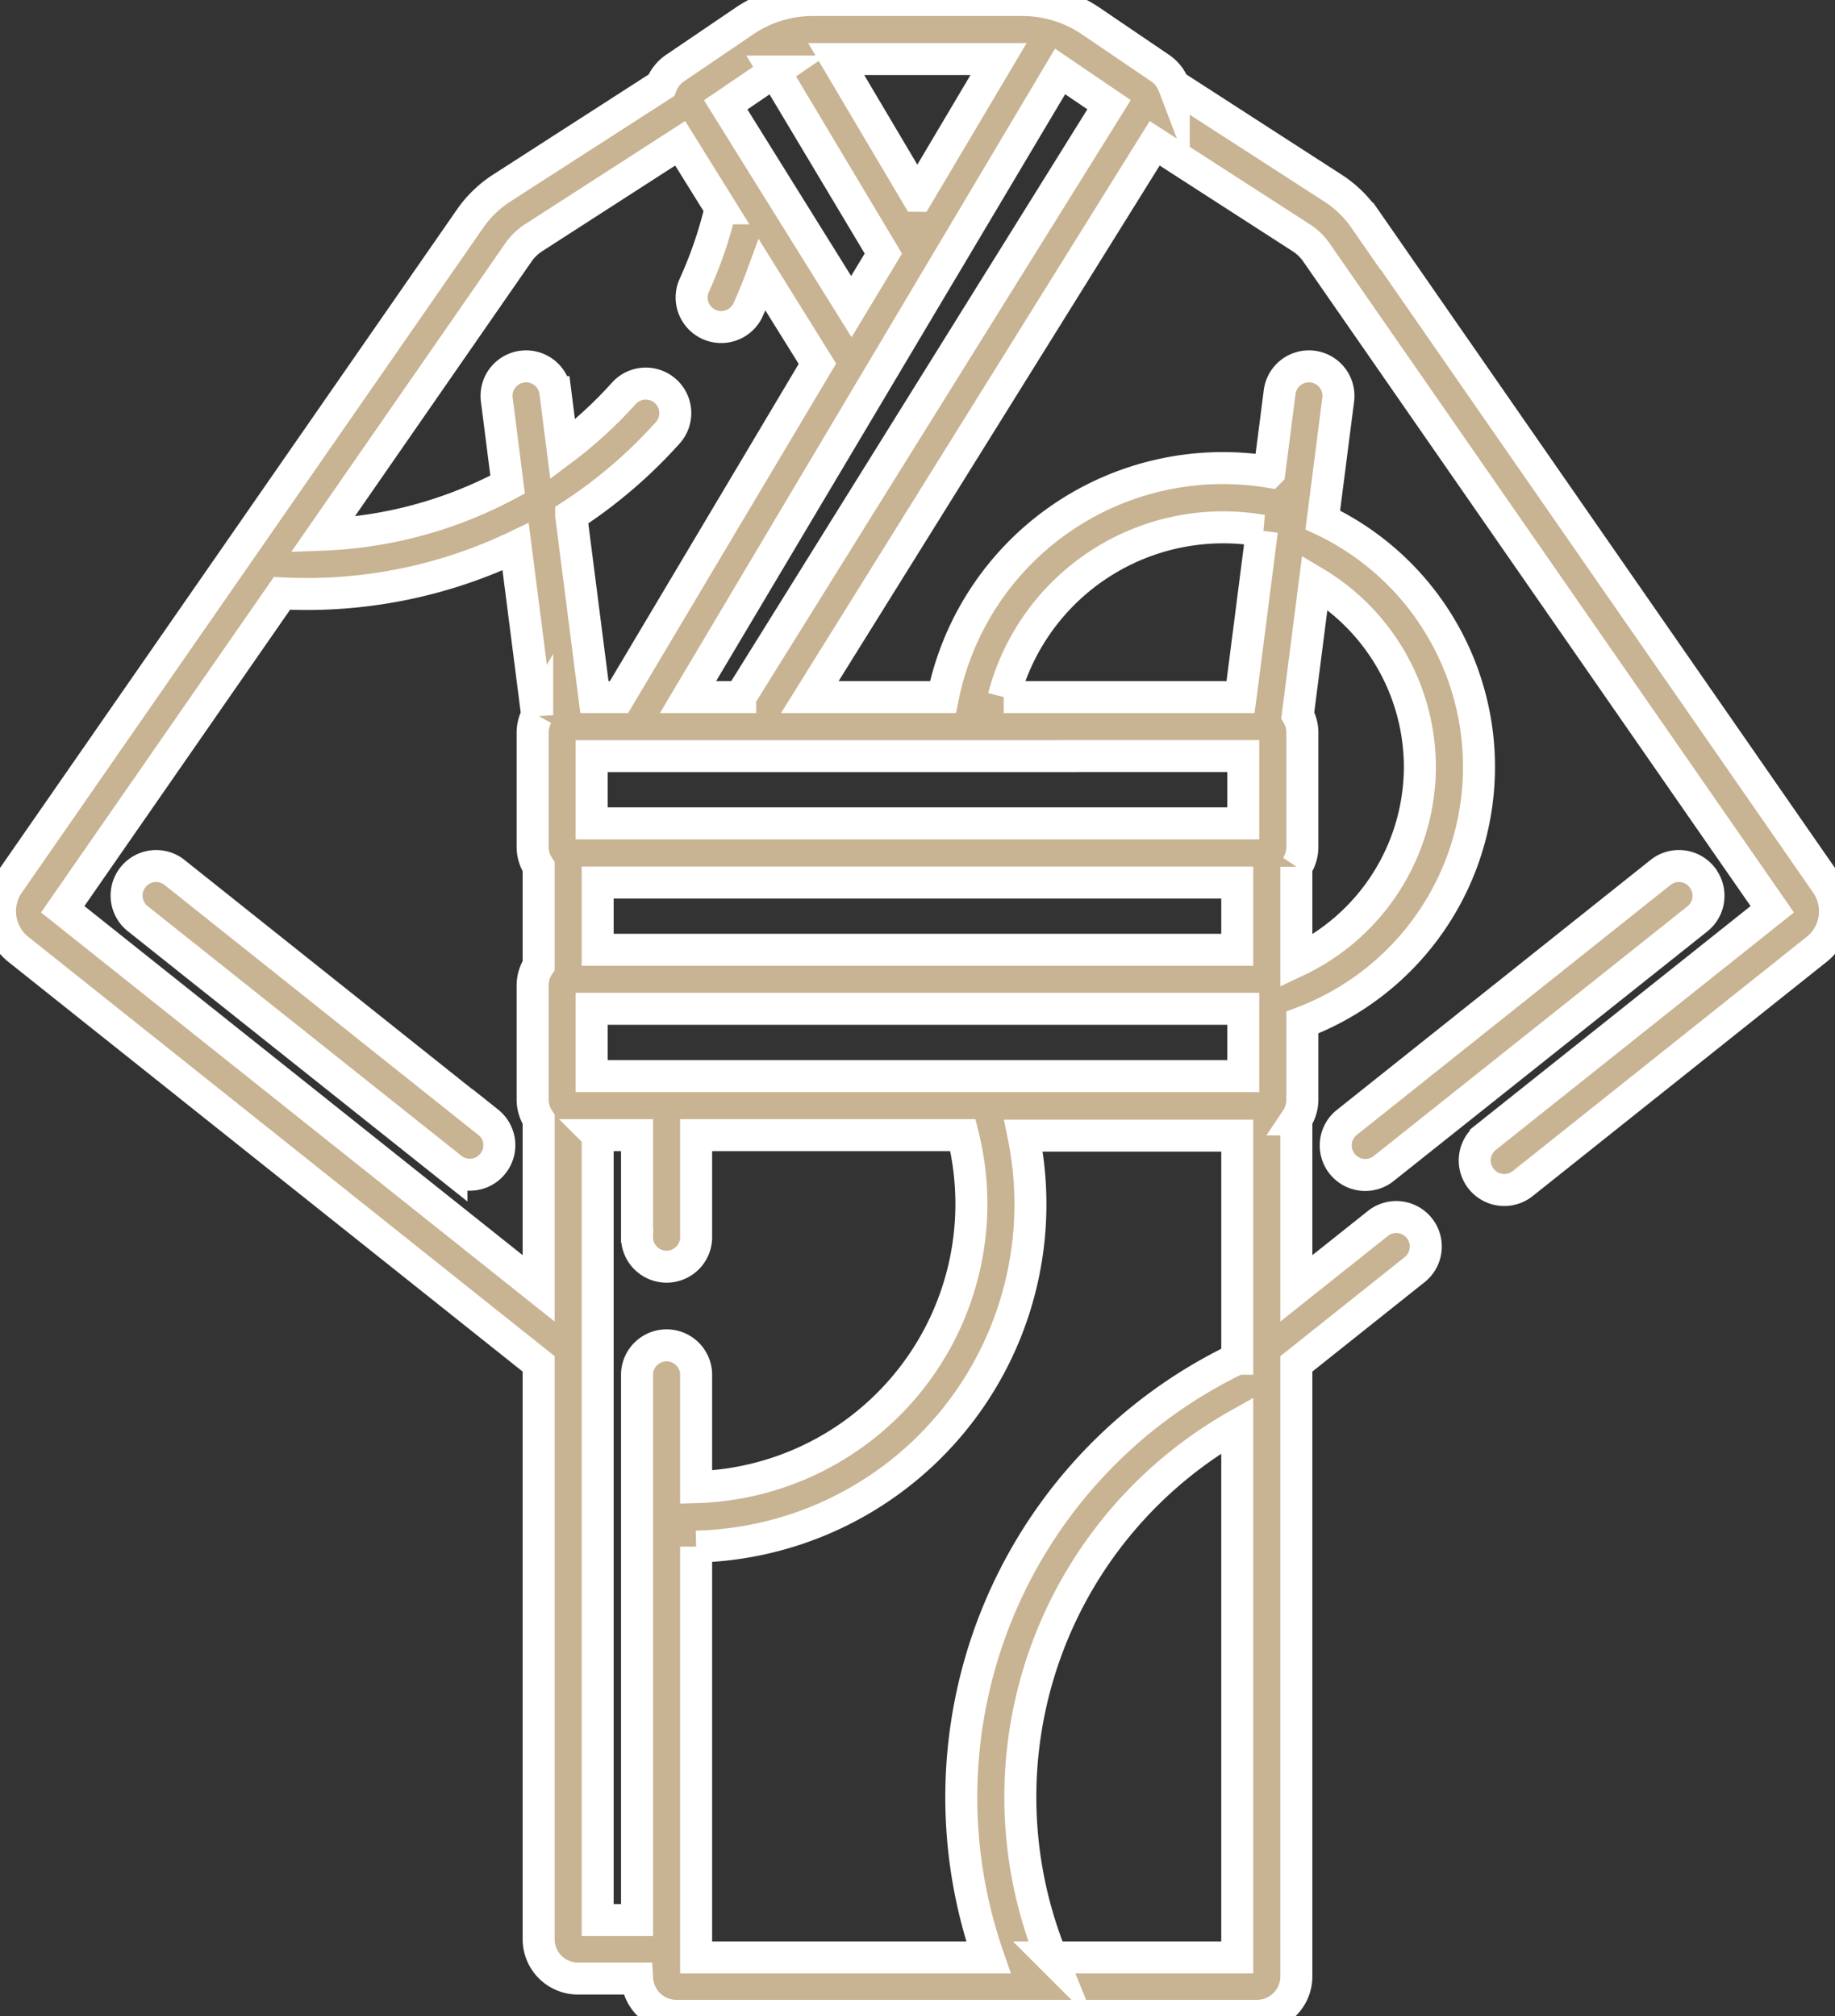 <svg xmlns="http://www.w3.org/2000/svg" viewBox="0 0 286.67 315"><rect x="0" y="0" width="286.67" height="315" fill="#333333" stroke="none"/><defs><clipPath id="clip-path"><rect width="286.67" height="315" fill="none"/></clipPath><style>.cls-3{fill:#c8b392;stroke:#fff;stroke-miterlimit:10;stroke-width:5px}</style></defs><g id="Layer_2" data-name="Layer 2"><g id="Layer_1-2" data-name="Layer 1"><g id="NewGroupe0"><g id="NewGroup19-0"><g clip-path="url(#clip-path)"><path class="cls-3" d="M115.64 108.92h-8.16L147.27 42c.91-1.5-4.58 7.7 18.34-30.84l7.65 5.2-57.62 92.54zm81.5-26c-3.85 30.09-3.15 24.6-3.34 26h-37a35.44 35.44 0 0140.38-26zm24.68 36.93a33.62 33.62 0 01-19.3 30.32v-14.75a5.55 5.55 0 00.94-3.09v-17.86a5.47 5.47 0 00-.72-2.72L205.4 91a33.65 33.65 0 0116.42 28.8zm-57.53 186a66.71 66.71 0 0129-83.15v83.15zm-55.54-64.2a53.5 53.5 0 0051.14-64.21h33.4v34.86a76 76 0 00-38.87 93.55h-45.67v-64.2zm-15.38-64.29h6.15v15.72a4.62 4.62 0 109.23 0v-15.72h41.68a44.27 44.27 0 01-41.68 55v-17.75a4.62 4.62 0 00-9.23 0V300h-6.15V177.36zM9.8 142.07l34.25-49.36a75.7 75.7 0 0036.5-7.29l3.37 26.33a5.6 5.6 0 00-.71 2.72v17.86a5.55 5.55 0 00.94 3.09v15.44a5.58 5.58 0 00-.94 3.09v17.86a5.58 5.58 0 00.94 3.09v26.4L9.8 142.07zm183.49 6.33H93.37v-10.51h99.92v10.51zM92.43 168.14v-10.52h101.8v10.52zm101.8-50v10.51H92.43v-10.5zM81 39.42a8.53 8.53 0 012.34-2.26l22.92-14.77 6.32 10.16a65.5 65.5 0 01-4.19 12.19 4.62 4.62 0 008.4 3.83 79.9 79.9 0 002.29-5.59l8.62 13.85-31 52.09h-3.84l-3.63-28.37a75.38 75.38 0 0015.09-12.93 4.61 4.61 0 10-6.87-6.15 66.36 66.36 0 01-9.55 8.75l-1.14-8.95a4.61 4.61 0 00-9.15 1.17l1.69 13.27a66.5 66.5 0 01-28.89 7.83L81 39.42zm40-28.24l17 28.44-5 8.29c-52-83.5 36 57.79-19.63-31.53l7.65-5.2zm22.28 19.41L130.63 9.23H156l-12.67 21.36zm69.89 3.57a17.56 17.56 0 00-4.92-4.76l-24.89-16.07a5.72 5.72 0 00-2.14-2.7l-10.78-7.32A19.13 19.13 0 00159.69 0H127a19.1 19.1 0 00-10.75 3.31l-10.78 7.32a5.74 5.74 0 00-2.15 2.7L78.36 29.4a17.7 17.7 0 00-4.92 4.76L1.35 138.06a7.61 7.61 0 001.51 10.27l81.29 64.77V303a6.14 6.14 0 006.14 6.14h9.24a6.16 6.16 0 006.14 5.83h90.7a6.16 6.16 0 006.15-6.15V213.1L221 198.38a4.61 4.61 0 00-5.74-7.22l-12.74 10.14v-26.4a5.58 5.58 0 00.94-3.09v-12.05a42.7 42.7 0 003.19-78.52c5.13-40.06.1-.78 2.41-18.8a4.61 4.61 0 00-9.15-1.17l-1.6 12.46a44.63 44.63 0 00-51 35.19h-20.8l53.88-86.53 22.91 14.77a8.4 8.4 0 012.34 2.26l71.23 102.65-44.74 35.64a4.61 4.61 0 105.75 7.22l45.93-36.6a7.61 7.61 0 001.51-10.27l-72.1-103.9z"/></g><path class="cls-3" d="M265.89 137.05a4.61 4.61 0 00-6.48-.73l-49 39.05a4.61 4.61 0 105.75 7.21l49-39a4.61 4.61 0 00.74-6.49zM76.27 175.37l-49-39.05a4.61 4.61 0 00-5.75 7.22l49 39a4.61 4.61 0 105.75-7.21z"/></g></g></g></g></svg>